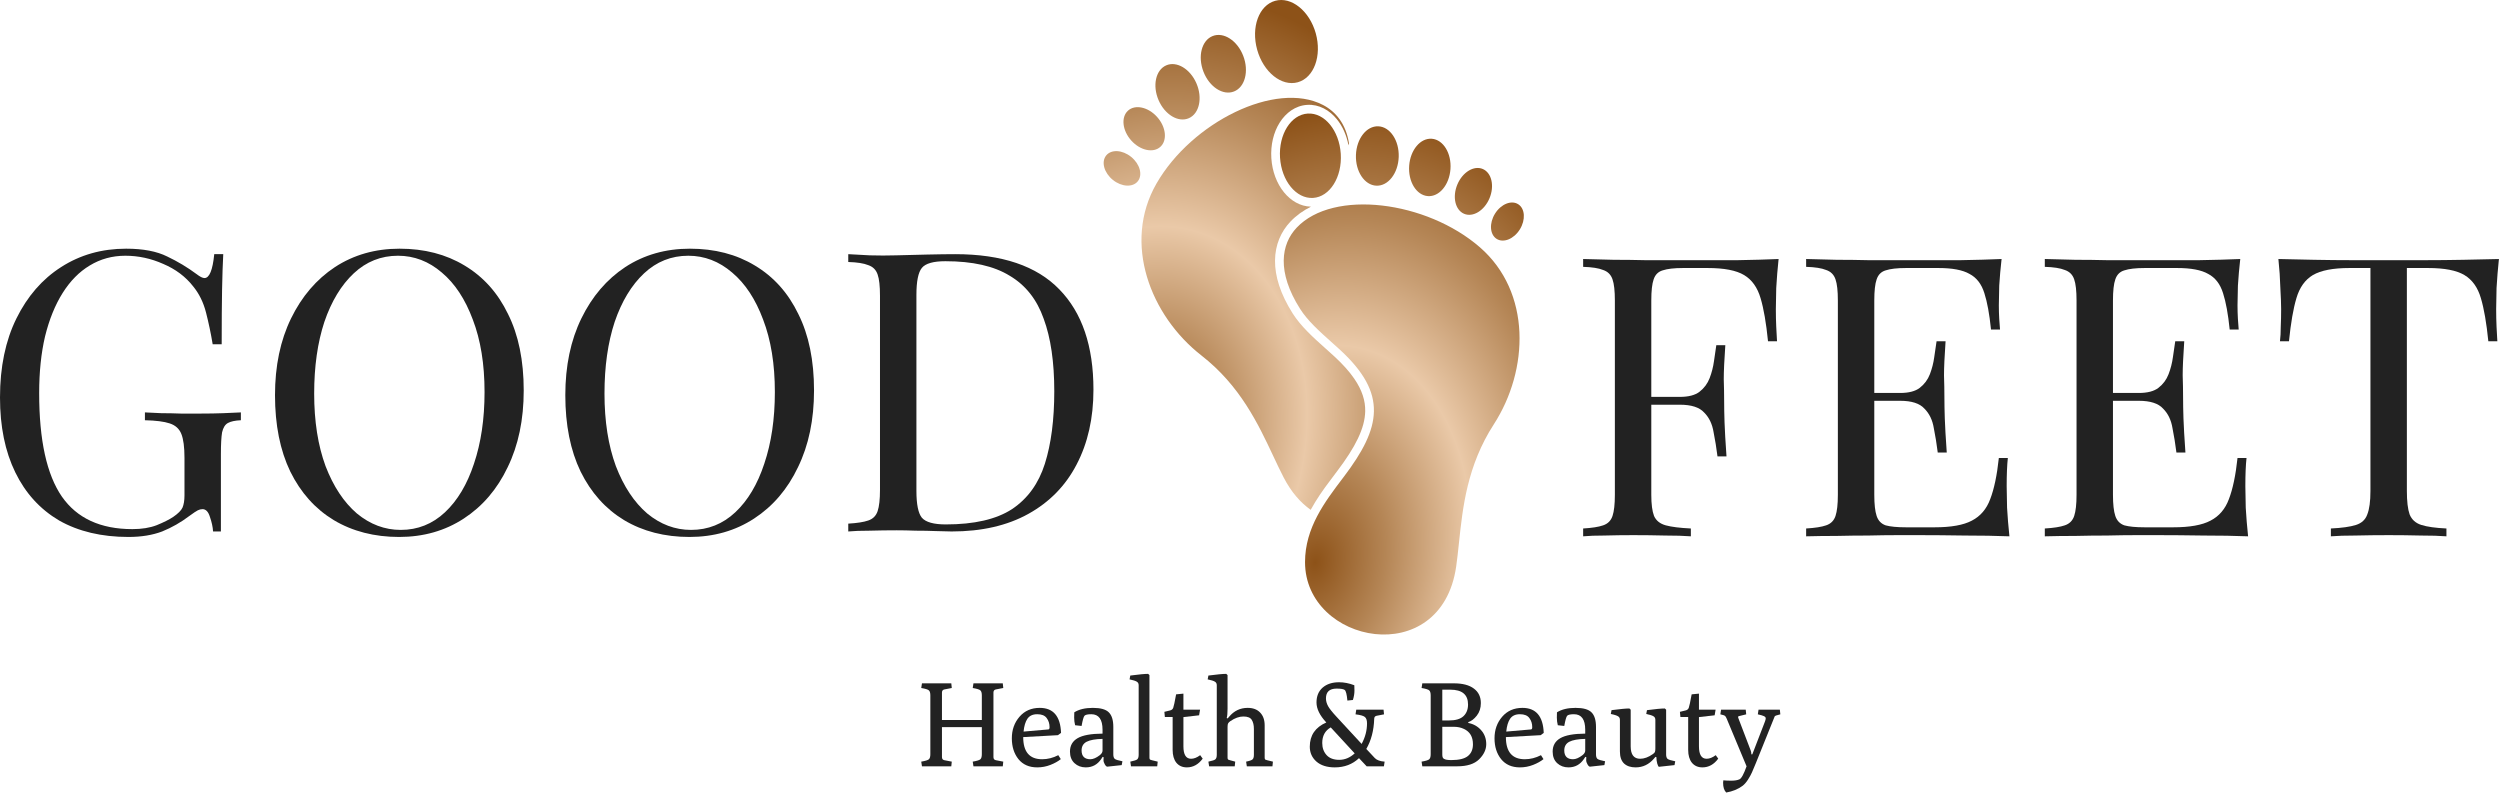 <svg width="1037" height="329" viewBox="0 0 1037 329" fill="none" xmlns="http://www.w3.org/2000/svg">
<path d="M52.314 103.154C59.354 103.154 65.041 104.237 69.373 106.403C73.706 108.461 77.767 110.898 81.558 113.714C82.966 114.797 84.049 115.339 84.807 115.339C86.865 115.339 88.219 112.035 88.869 105.428H92.606C92.389 109.436 92.227 114.31 92.118 120.05C92.01 125.791 91.956 133.372 91.956 142.795H88.219C87.461 138.246 86.54 133.86 85.457 129.636C84.374 125.411 82.587 121.783 80.096 118.75C76.955 114.743 72.839 111.656 67.748 109.49C62.658 107.215 57.405 106.078 51.989 106.078C46.574 106.078 41.645 107.432 37.205 110.14C32.872 112.739 29.136 116.53 25.995 121.512C22.854 126.495 20.417 132.506 18.684 139.546C17.059 146.478 16.247 154.33 16.247 163.104C16.247 182.6 19.388 196.897 25.67 205.995C31.952 214.984 41.7 219.479 54.914 219.479C58.813 219.479 62.17 218.938 64.987 217.855C67.911 216.663 70.185 215.526 71.81 214.443C73.868 213.035 75.168 211.735 75.709 210.544C76.251 209.244 76.522 207.565 76.522 205.507V189.911C76.522 185.47 76.088 182.166 75.222 180C74.355 177.834 72.731 176.372 70.348 175.614C68.073 174.855 64.662 174.422 60.112 174.314V171.064C62.062 171.173 64.337 171.281 66.936 171.389C69.536 171.389 72.243 171.444 75.059 171.552C77.984 171.552 80.637 171.552 83.02 171.552C86.594 171.552 89.79 171.498 92.606 171.389C95.53 171.281 97.967 171.173 99.917 171.064V174.314C97.534 174.422 95.747 174.801 94.555 175.451C93.364 176.101 92.552 177.401 92.118 179.35C91.793 181.3 91.631 184.278 91.631 188.286V220.454H88.382C88.273 218.613 87.84 216.609 87.082 214.443C86.432 212.277 85.403 211.194 83.995 211.194C83.345 211.194 82.695 211.356 82.045 211.681C81.396 212.006 80.258 212.764 78.634 213.956C75.059 216.663 71.269 218.83 67.261 220.454C63.254 221.971 58.596 222.729 53.289 222.729C42.133 222.729 32.547 220.454 24.532 215.905C16.626 211.248 10.56 204.587 6.336 195.922C2.112 187.257 0 176.913 0 164.891C0 152.218 2.275 141.279 6.824 132.073C11.373 122.866 17.546 115.772 25.345 110.789C33.251 105.699 42.241 103.154 52.314 103.154Z" fill="#222222"/>
<path d="M165.736 103.154C176.025 103.154 185.015 105.482 192.705 110.14C200.504 114.797 206.515 121.512 210.739 130.285C215.071 138.95 217.238 149.511 217.238 161.966C217.238 174.097 215.017 184.712 210.577 193.81C206.244 202.908 200.179 210.002 192.38 215.093C184.582 220.183 175.646 222.729 165.573 222.729C155.284 222.729 146.24 220.4 138.442 215.743C130.751 211.085 124.74 204.37 120.408 195.597C116.184 186.824 114.072 176.263 114.072 163.916C114.072 151.785 116.292 141.171 120.733 132.073C125.173 122.974 131.239 115.88 138.929 110.789C146.727 105.699 155.663 103.154 165.736 103.154ZM165.086 106.078C158.046 106.078 151.926 108.515 146.727 113.389C141.528 118.263 137.467 124.978 134.542 133.535C131.726 142.091 130.318 152.002 130.318 163.266C130.318 174.747 131.889 184.766 135.03 193.322C138.279 201.771 142.612 208.323 148.027 212.981C153.551 217.53 159.616 219.804 166.223 219.804C173.263 219.804 179.383 217.367 184.582 212.493C189.781 207.619 193.788 200.904 196.604 192.348C199.529 183.683 200.991 173.772 200.991 162.616C200.991 151.027 199.366 141.008 196.117 132.56C192.976 124.112 188.698 117.613 183.282 113.064C177.867 108.407 171.801 106.078 165.086 106.078Z" fill="#222222"/>
<path d="M286.158 103.154C296.447 103.154 305.437 105.482 313.127 110.14C320.925 114.797 326.937 121.512 331.161 130.285C335.493 138.95 337.659 149.511 337.659 161.966C337.659 174.097 335.439 184.712 330.998 193.81C326.666 202.908 320.6 210.002 312.802 215.093C305.004 220.183 296.068 222.729 285.995 222.729C275.706 222.729 266.662 220.4 258.863 215.743C251.173 211.085 245.162 204.37 240.83 195.597C236.605 186.824 234.493 176.263 234.493 163.916C234.493 151.785 236.714 141.171 241.154 132.073C245.595 122.974 251.661 115.88 259.351 110.789C267.149 105.699 276.085 103.154 286.158 103.154ZM285.508 106.078C278.468 106.078 272.348 108.515 267.149 113.389C261.95 118.263 257.888 124.978 254.964 133.535C252.148 142.091 250.74 152.002 250.74 163.266C250.74 174.747 252.31 184.766 255.451 193.322C258.701 201.771 263.033 208.323 268.449 212.981C273.973 217.53 280.038 219.804 286.645 219.804C293.685 219.804 299.805 217.367 305.004 212.493C310.203 207.619 314.21 200.904 317.026 192.348C319.951 183.683 321.413 173.772 321.413 162.616C321.413 151.027 319.788 141.008 316.539 132.56C313.398 124.112 309.12 117.613 303.704 113.064C298.288 108.407 292.223 106.078 285.508 106.078Z" fill="#222222"/>
<path d="M396.212 105.428C415.6 105.428 430.005 110.302 439.428 120.05C448.851 129.69 453.563 143.554 453.563 161.641C453.563 173.447 451.234 183.791 446.577 192.672C442.027 201.446 435.366 208.269 426.593 213.143C417.82 218.017 407.206 220.454 394.75 220.454C393.125 220.454 390.959 220.4 388.251 220.292C385.543 220.183 382.727 220.129 379.803 220.129C376.987 220.021 374.387 219.967 372.005 219.967C368.214 219.967 364.477 220.021 360.794 220.129C357.112 220.129 354.133 220.238 351.859 220.454V217.205C355.541 216.988 358.303 216.555 360.145 215.905C362.094 215.255 363.394 213.956 364.044 212.006C364.694 210.056 365.018 207.132 365.018 203.233V122.65C365.018 118.642 364.694 115.718 364.044 113.876C363.394 111.927 362.094 110.627 360.145 109.977C358.303 109.219 355.541 108.786 351.859 108.677V105.428C354.133 105.536 357.112 105.699 360.794 105.915C364.477 106.024 368.105 106.024 371.68 105.915C375.47 105.807 379.749 105.699 384.514 105.591C389.28 105.482 393.179 105.428 396.212 105.428ZM392.15 108.352C387.168 108.352 383.919 109.273 382.402 111.114C380.886 112.956 380.128 116.692 380.128 122.325V203.558C380.128 209.19 380.886 212.927 382.402 214.768C384.027 216.609 387.331 217.53 392.313 217.53C404.119 217.53 413.271 215.418 419.77 211.194C426.268 206.861 430.817 200.579 433.417 192.348C436.016 184.116 437.316 174.097 437.316 162.291C437.316 150.16 435.854 140.142 432.929 132.235C430.113 124.22 425.402 118.263 418.795 114.364C412.296 110.356 403.415 108.352 392.15 108.352Z" fill="#222222"/>
<path d="M737.759 107.438C737.326 111.554 737.001 115.562 736.784 119.461C736.676 123.252 736.622 126.176 736.622 128.234C736.622 130.834 736.676 133.271 736.784 135.545C736.893 137.82 737.001 139.823 737.109 141.556H733.372C732.614 133.975 731.585 128.018 730.286 123.685C728.986 119.244 726.711 116.049 723.462 114.1C720.213 112.15 715.176 111.175 708.353 111.175H698.117C694.435 111.175 691.619 111.5 689.669 112.15C687.828 112.692 686.582 113.937 685.932 115.887C685.282 117.728 684.958 120.652 684.958 124.66V205.243C684.958 209.142 685.337 212.067 686.095 214.016C686.961 215.966 688.586 217.266 690.969 217.916C693.352 218.565 696.818 218.999 701.367 219.215V222.465C698.551 222.248 694.976 222.14 690.644 222.14C686.311 222.031 681.925 221.977 677.484 221.977C673.26 221.977 669.307 222.031 665.624 222.14C661.941 222.14 658.963 222.248 656.688 222.465V219.215C660.371 218.999 663.133 218.565 664.974 217.916C666.924 217.266 668.224 215.966 668.873 214.016C669.523 212.067 669.848 209.142 669.848 205.243V124.66C669.848 120.652 669.523 117.728 668.873 115.887C668.224 113.937 666.924 112.637 664.974 111.988C663.133 111.229 660.371 110.796 656.688 110.688V107.438C660.696 107.547 664.92 107.655 669.361 107.763C673.802 107.763 678.188 107.818 682.521 107.926C686.853 107.926 690.86 107.926 694.543 107.926C698.334 107.926 701.421 107.926 703.804 107.926C708.786 107.926 714.418 107.926 720.7 107.926C727.09 107.818 732.777 107.655 737.759 107.438ZM712.577 164.627C712.577 164.627 712.577 165.168 712.577 166.251C712.577 167.334 712.577 167.876 712.577 167.876H680.084C680.084 167.876 680.084 167.334 680.084 166.251C680.084 165.168 680.084 164.627 680.084 164.627H712.577ZM715.664 143.181C715.23 149.355 715.014 154.066 715.014 157.316C715.122 160.565 715.176 163.543 715.176 166.251C715.176 168.959 715.23 171.938 715.339 175.187C715.447 178.436 715.718 183.148 716.151 189.321H712.414C711.981 185.856 711.44 182.498 710.79 179.249C710.248 175.891 708.948 173.183 706.89 171.125C704.941 168.959 701.583 167.876 696.818 167.876V164.627C700.392 164.627 703.1 163.923 704.941 162.515C706.89 160.998 708.299 159.103 709.165 156.828C710.031 154.554 710.627 152.225 710.952 149.842C711.277 147.351 711.602 145.131 711.927 143.181H715.664Z" fill="#222222"/>
<path d="M830.257 107.438C829.824 111.229 829.499 114.912 829.282 118.486C829.174 122.06 829.12 124.768 829.12 126.609C829.12 128.559 829.174 130.455 829.282 132.296C829.39 134.029 829.499 135.491 829.607 136.682H825.87C825.22 130.292 824.3 125.256 823.108 121.573C821.917 117.782 819.859 115.129 816.935 113.612C814.119 111.988 809.84 111.175 804.1 111.175H790.615C786.933 111.175 784.117 111.5 782.167 112.15C780.326 112.692 779.08 113.937 778.43 115.887C777.78 117.728 777.455 120.652 777.455 124.66V205.243C777.455 209.142 777.78 212.067 778.43 214.016C779.08 215.966 780.326 217.266 782.167 217.916C784.117 218.457 786.933 218.728 790.615 218.728H802.475C809.299 218.728 814.444 217.807 817.909 215.966C821.484 214.125 824.029 211.146 825.545 207.03C827.17 202.806 828.361 197.12 829.12 189.971H832.856C832.531 192.896 832.369 196.795 832.369 201.669C832.369 203.727 832.423 206.705 832.531 210.605C832.748 214.395 833.073 218.349 833.506 222.465C827.982 222.248 821.755 222.14 814.823 222.14C807.891 222.031 801.717 221.977 796.301 221.977C793.919 221.977 790.832 221.977 787.041 221.977C783.358 221.977 779.351 222.031 775.018 222.14C770.686 222.14 766.299 222.194 761.859 222.302C757.418 222.302 753.194 222.356 749.186 222.465V219.215C752.869 218.999 755.631 218.565 757.472 217.916C759.422 217.266 760.721 215.966 761.371 214.016C762.021 212.067 762.346 209.142 762.346 205.243V124.66C762.346 120.652 762.021 117.728 761.371 115.887C760.721 113.937 759.422 112.637 757.472 111.988C755.631 111.229 752.869 110.796 749.186 110.688V107.438C753.194 107.547 757.418 107.655 761.859 107.763C766.299 107.763 770.686 107.818 775.018 107.926C779.351 107.926 783.358 107.926 787.041 107.926C790.832 107.926 793.919 107.926 796.301 107.926C801.284 107.926 806.916 107.926 813.198 107.926C819.588 107.818 825.275 107.655 830.257 107.438ZM802.313 163.002C802.313 163.002 802.313 163.543 802.313 164.627C802.313 165.71 802.313 166.251 802.313 166.251H772.581C772.581 166.251 772.581 165.71 772.581 164.627C772.581 163.543 772.581 163.002 772.581 163.002H802.313ZM807.024 141.556C806.591 147.73 806.374 152.442 806.374 155.691C806.483 158.94 806.537 161.919 806.537 164.627C806.537 167.334 806.591 170.313 806.699 173.562C806.808 176.812 807.078 181.523 807.512 187.697H803.775C803.342 184.231 802.8 180.873 802.15 177.624C801.609 174.266 800.309 171.558 798.251 169.501C796.301 167.334 792.944 166.251 788.178 166.251V163.002C791.752 163.002 794.46 162.298 796.301 160.89C798.251 159.374 799.659 157.478 800.526 155.204C801.392 152.929 801.988 150.6 802.313 148.217C802.638 145.726 802.963 143.506 803.288 141.556H807.024Z" fill="#222222"/>
<path d="M929.26 107.438C928.827 111.229 928.502 114.912 928.285 118.486C928.177 122.06 928.122 124.768 928.122 126.609C928.122 128.559 928.177 130.455 928.285 132.296C928.393 134.029 928.502 135.491 928.61 136.682H924.873C924.223 130.292 923.303 125.256 922.111 121.573C920.92 117.782 918.862 115.129 915.938 113.612C913.121 111.988 908.843 111.175 903.103 111.175H889.618C885.935 111.175 883.119 111.5 881.17 112.15C879.328 112.692 878.083 113.937 877.433 115.887C876.783 117.728 876.458 120.652 876.458 124.66V205.243C876.458 209.142 876.783 212.067 877.433 214.016C878.083 215.966 879.328 217.266 881.17 217.916C883.119 218.457 885.935 218.728 889.618 218.728H901.478C908.302 218.728 913.446 217.807 916.912 215.966C920.487 214.125 923.032 211.146 924.548 207.03C926.173 202.806 927.364 197.12 928.122 189.971H931.859C931.534 192.896 931.372 196.795 931.372 201.669C931.372 203.727 931.426 206.705 931.534 210.605C931.751 214.395 932.076 218.349 932.509 222.465C926.985 222.248 920.757 222.14 913.825 222.14C906.894 222.031 900.72 221.977 895.304 221.977C892.921 221.977 889.835 221.977 886.044 221.977C882.361 221.977 878.354 222.031 874.021 222.14C869.689 222.14 865.302 222.194 860.861 222.302C856.421 222.302 852.197 222.356 848.189 222.465V219.215C851.872 218.999 854.634 218.565 856.475 217.916C858.424 217.266 859.724 215.966 860.374 214.016C861.024 212.067 861.349 209.142 861.349 205.243V124.66C861.349 120.652 861.024 117.728 860.374 115.887C859.724 113.937 858.424 112.637 856.475 111.988C854.634 111.229 851.872 110.796 848.189 110.688V107.438C852.197 107.547 856.421 107.655 860.861 107.763C865.302 107.763 869.689 107.818 874.021 107.926C878.354 107.926 882.361 107.926 886.044 107.926C889.835 107.926 892.921 107.926 895.304 107.926C900.287 107.926 905.919 107.926 912.201 107.926C918.591 107.818 924.277 107.655 929.26 107.438ZM901.316 163.002C901.316 163.002 901.316 163.543 901.316 164.627C901.316 165.71 901.316 166.251 901.316 166.251H871.584C871.584 166.251 871.584 165.71 871.584 164.627C871.584 163.543 871.584 163.002 871.584 163.002H901.316ZM906.027 141.556C905.594 147.73 905.377 152.442 905.377 155.691C905.486 158.94 905.54 161.919 905.54 164.627C905.54 167.334 905.594 170.313 905.702 173.562C905.81 176.812 906.081 181.523 906.514 187.697H902.778C902.345 184.231 901.803 180.873 901.153 177.624C900.612 174.266 899.312 171.558 897.254 169.501C895.304 167.334 891.947 166.251 887.181 166.251V163.002C890.755 163.002 893.463 162.298 895.304 160.89C897.254 159.374 898.662 157.478 899.528 155.204C900.395 152.929 900.991 150.6 901.316 148.217C901.641 145.726 901.965 143.506 902.29 141.556H906.027Z" fill="#222222"/>
<path d="M1036.55 107.438C1036.12 111.554 1035.79 115.562 1035.57 119.461C1035.47 123.252 1035.41 126.176 1035.41 128.234C1035.41 130.834 1035.47 133.271 1035.57 135.545C1035.68 137.82 1035.79 139.823 1035.9 141.556H1032.16C1031.4 133.975 1030.37 128.018 1029.07 123.685C1027.78 119.244 1025.5 116.049 1022.25 114.1C1019 112.15 1013.97 111.175 1007.14 111.175H998.369V203.618C998.369 207.951 998.748 211.2 999.506 213.366C1000.37 215.533 1002 216.995 1004.38 217.753C1006.76 218.511 1010.23 218.999 1014.78 219.215V222.465C1011.96 222.248 1008.39 222.14 1004.06 222.14C999.723 222.031 995.336 221.977 990.895 221.977C986.021 221.977 981.418 222.031 977.086 222.14C972.862 222.14 969.45 222.248 966.85 222.465V219.215C971.399 218.999 974.865 218.511 977.248 217.753C979.631 216.995 981.202 215.533 981.96 213.366C982.826 211.2 983.259 207.951 983.259 203.618V111.175H974.486C967.771 111.175 962.735 112.15 959.377 114.1C956.128 116.049 953.853 119.244 952.553 123.685C951.254 128.018 950.225 133.975 949.466 141.556H945.73C945.946 139.823 946.055 137.82 946.055 135.545C946.163 133.271 946.217 130.834 946.217 128.234C946.217 126.176 946.109 123.252 945.892 119.461C945.784 115.562 945.513 111.554 945.08 107.438C949.629 107.547 954.557 107.655 959.864 107.763C965.28 107.872 970.695 107.926 976.111 107.926C981.526 107.926 986.455 107.926 990.895 107.926C995.336 107.926 1000.21 107.926 1005.52 107.926C1010.93 107.926 1016.35 107.872 1021.76 107.763C1027.18 107.655 1032.11 107.547 1036.55 107.438Z" fill="#222222"/>
<path d="M382.43 317.864L382.132 315.927C383.887 315.629 384.947 315.298 385.311 314.934C385.708 314.57 385.907 313.874 385.907 312.848V288.462C385.907 287.435 385.708 286.74 385.311 286.376C384.947 286.012 383.887 285.681 382.132 285.383L382.43 283.446H394.598L394.797 285.383L391.718 285.979C391.056 286.111 390.725 286.541 390.725 287.27V298.643H407.263V288.462C407.263 287.435 407.065 286.74 406.667 286.376C406.303 286.012 405.244 285.681 403.489 285.383L403.787 283.446H415.955L416.154 285.383L413.074 285.979C412.412 286.111 412.081 286.541 412.081 287.27V314.04C412.081 314.768 412.412 315.199 413.074 315.331L416.154 315.927L415.955 317.864H403.787L403.489 315.927C405.244 315.629 406.303 315.298 406.667 314.934C407.065 314.57 407.263 313.874 407.263 312.848V301.623H390.725V314.04C390.725 314.768 391.056 315.199 391.718 315.331L394.797 315.927L394.598 317.864H382.43Z" fill="#222222"/>
<path d="M430.239 318.311C426.895 318.311 424.296 317.169 422.441 314.884C420.62 312.6 419.71 309.719 419.71 306.242C419.71 302.733 420.769 299.753 422.888 297.302C425.008 294.852 427.805 293.627 431.282 293.627C436.911 293.627 439.858 297.087 440.123 304.007L438.831 304.951L424.428 305.746C424.428 311.871 427.044 314.934 432.275 314.934C434.56 314.934 436.795 314.371 438.98 313.245L440.023 314.884C438.931 315.778 437.507 316.573 435.752 317.268C433.997 317.964 432.16 318.311 430.239 318.311ZM424.577 303.461L434.858 302.567C435.189 302.534 435.355 302.219 435.355 301.623C435.355 300.167 434.957 298.908 434.163 297.849C433.401 296.789 432.093 296.26 430.239 296.26C428.385 296.26 427.027 296.889 426.166 298.147C425.339 299.372 424.809 301.143 424.577 303.461Z" fill="#222222"/>
<path d="M443.825 311.755C443.825 309.272 444.884 307.418 447.003 306.193C449.122 304.968 452.566 304.339 457.334 304.305V302.716C457.334 298.412 455.778 296.26 452.665 296.26C451.175 296.26 450.232 296.475 449.834 296.905C449.47 297.336 449.073 298.743 448.642 301.127L445.96 300.829C445.695 299.802 445.563 298.743 445.563 297.65C445.563 296.524 445.58 295.796 445.613 295.465C447.566 294.24 450.132 293.627 453.311 293.627C456.49 293.627 458.692 294.24 459.917 295.465C461.175 296.69 461.804 298.71 461.804 301.524V312.947C461.804 313.808 462.003 314.421 462.4 314.785C462.83 315.116 463.89 315.447 465.579 315.778L465.281 317.368L459.321 318.013C458.99 318.013 458.642 317.699 458.278 317.07C457.913 316.441 457.731 315.861 457.731 315.331C457.731 314.768 457.748 314.355 457.781 314.09L457.384 313.941L456.788 314.835C455.231 317.152 453.096 318.311 450.381 318.311C448.526 318.311 446.97 317.732 445.712 316.573C444.454 315.414 443.825 313.808 443.825 311.755ZM448.642 311.308C448.642 312.5 448.957 313.411 449.586 314.04C450.215 314.636 451.109 314.934 452.268 314.934C453.427 314.934 454.735 314.371 456.192 313.245C456.953 312.649 457.334 312.02 457.334 311.358V306.491C454.354 306.557 452.152 306.954 450.728 307.683C449.338 308.411 448.642 309.62 448.642 311.308Z" fill="#222222"/>
<path d="M469.141 317.864L468.843 315.927C470.465 315.596 471.442 315.265 471.773 314.934C472.137 314.57 472.319 313.957 472.319 313.096V284.24C472.319 283.545 472.054 283.048 471.525 282.75C470.995 282.419 470.001 282.105 468.545 281.807L468.843 280.217C472.385 279.754 474.852 279.522 476.243 279.522L476.789 280.019V314.288C476.789 314.686 476.872 314.951 477.037 315.083C477.236 315.182 477.484 315.265 477.782 315.331L480.216 315.927L480.017 317.864H469.141Z" fill="#222222"/>
<path d="M486.411 311.06V297.402H483.183L482.984 295.266L485.418 294.67C486.047 294.505 486.461 294.14 486.66 293.578C486.891 292.982 487.289 291.127 487.852 288.015L490.881 287.717V294.372H497.785L497.387 296.706L490.881 297.451V309.57C490.881 313.014 491.941 314.735 494.06 314.735C495.252 314.735 496.51 314.239 497.834 313.245L498.877 314.686C497.089 317.103 494.904 318.311 492.322 318.311C490.467 318.311 489.01 317.666 487.951 316.374C486.924 315.083 486.411 313.312 486.411 311.06Z" fill="#222222"/>
<path d="M501.54 317.864L501.242 315.927C502.864 315.596 503.841 315.265 504.172 314.934C504.537 314.57 504.719 313.957 504.719 313.096V284.24C504.719 283.545 504.454 283.048 503.924 282.75C503.394 282.419 502.401 282.105 500.944 281.807L501.242 280.217C504.785 279.754 507.252 279.522 508.642 279.522L509.189 280.019V293.975C509.189 295.796 509.073 297.087 508.841 297.849L509.238 297.998L509.834 297.302C511.887 294.852 514.453 293.627 517.533 293.627C519.751 293.627 521.473 294.273 522.698 295.564C523.956 296.855 524.585 298.627 524.585 300.878V314.288C524.585 314.686 524.668 314.951 524.834 315.083C525.032 315.182 525.281 315.265 525.579 315.331L528.012 315.927L527.813 317.864H517.185L516.887 315.927C518.377 315.629 519.287 315.298 519.619 314.934C519.95 314.57 520.115 313.957 520.115 313.096V302.368C520.115 300.779 519.817 299.521 519.221 298.594C518.658 297.667 517.499 297.203 515.745 297.203C514.023 297.203 512.218 297.849 510.331 299.14C509.901 299.438 509.603 299.736 509.437 300.034C509.271 300.299 509.189 300.796 509.189 301.524V314.288C509.189 314.686 509.271 314.951 509.437 315.083C509.636 315.182 509.884 315.265 510.182 315.331L512.367 315.927L512.169 317.864H501.54Z" fill="#222222"/>
<path d="M554.426 285.631C551.479 285.631 550.005 286.988 550.005 289.704C550.005 290.763 550.303 291.839 550.899 292.932C551.495 293.991 552.687 295.481 554.475 297.402L564.806 308.577C566.296 305.829 567.041 302.981 567.041 300.034C567.041 298.776 566.743 297.898 566.147 297.402C565.551 296.905 564.26 296.541 562.273 296.309L562.571 294.372H573.895L574.094 296.309L571.014 296.905C570.352 297.038 570.021 297.468 570.021 298.196C569.855 303.031 568.763 307.186 566.743 310.663L570.319 314.487C571.147 315.315 572.488 315.795 574.342 315.927L574.044 317.864H566.892L563.713 314.487C560.998 317.037 557.654 318.311 553.681 318.311C550.436 318.311 547.886 317.5 546.032 315.878C544.211 314.255 543.3 312.202 543.3 309.719C543.3 305.017 545.585 301.673 550.154 299.686C547.439 296.773 546.082 294.008 546.082 291.392C546.082 288.776 546.926 286.724 548.615 285.234C550.336 283.744 552.605 282.999 555.419 282.999C557.505 282.999 559.624 283.412 561.776 284.24C561.809 284.505 561.826 285.25 561.826 286.475C561.826 287.7 561.611 288.992 561.18 290.349L558.896 290.598C558.664 288.015 558.283 286.541 557.753 286.177C557.257 285.813 556.147 285.631 554.426 285.631ZM548.466 308.179C548.466 310.199 549.062 311.871 550.254 313.196C551.446 314.52 553.201 315.182 555.518 315.182C557.836 315.182 559.972 314.288 561.925 312.5L551.992 301.723C549.641 303.08 548.466 305.233 548.466 308.179Z" fill="#222222"/>
<path d="M589.971 317.864L589.673 315.927C591.428 315.629 592.488 315.298 592.852 314.934C593.249 314.57 593.448 313.874 593.448 312.848V288.462C593.448 287.435 593.249 286.74 592.852 286.376C592.488 286.012 591.428 285.681 589.673 285.383L589.971 283.446H603.083C606.692 283.446 609.457 284.174 611.377 285.631C613.298 287.055 614.258 289.058 614.258 291.641C614.258 293.693 613.695 295.432 612.569 296.855C611.477 298.246 610.301 299.14 609.043 299.537V299.885C611.162 300.282 612.934 301.276 614.357 302.865C615.781 304.454 616.493 306.391 616.493 308.676C616.493 310.928 615.5 313.03 613.513 314.984C611.559 316.904 608.546 317.864 604.474 317.864H589.971ZM598.265 298.842H601.047C603.762 298.842 605.749 298.263 607.007 297.104C608.298 295.912 608.944 294.289 608.944 292.237C608.944 288.131 606.494 286.078 601.593 286.078H598.265V298.842ZM598.265 313.047C598.265 314.007 598.514 314.586 599.01 314.785C599.507 315.116 600.517 315.282 602.04 315.282C605.219 315.282 607.503 314.719 608.894 313.593C610.285 312.467 610.98 310.845 610.98 308.726C610.98 305.646 609.738 303.527 607.255 302.368C606.03 301.772 604.639 301.474 603.083 301.474H598.265V313.047Z" fill="#222222"/>
<path d="M630.456 318.311C627.112 318.311 624.513 317.169 622.659 314.884C620.837 312.6 619.927 309.719 619.927 306.242C619.927 302.733 620.986 299.753 623.106 297.302C625.225 294.852 628.023 293.627 631.499 293.627C637.128 293.627 640.075 297.087 640.34 304.007L639.048 304.951L624.645 305.746C624.645 311.871 627.261 314.934 632.492 314.934C634.777 314.934 637.012 314.371 639.197 313.245L640.24 314.884C639.148 315.778 637.724 316.573 635.969 317.268C634.214 317.964 632.377 318.311 630.456 318.311ZM624.794 303.461L635.075 302.567C635.406 302.534 635.572 302.219 635.572 301.623C635.572 300.167 635.174 298.908 634.38 297.849C633.618 296.789 632.31 296.26 630.456 296.26C628.602 296.26 627.244 296.889 626.384 298.147C625.556 299.372 625.026 301.143 624.794 303.461Z" fill="#222222"/>
<path d="M644.042 311.755C644.042 309.272 645.101 307.418 647.22 306.193C649.34 304.968 652.783 304.339 657.551 304.305V302.716C657.551 298.412 655.995 296.26 652.882 296.26C651.392 296.26 650.449 296.475 650.051 296.905C649.687 297.336 649.29 298.743 648.859 301.127L646.177 300.829C645.913 299.802 645.78 298.743 645.78 297.65C645.78 296.524 645.797 295.796 645.83 295.465C647.783 294.24 650.349 293.627 653.528 293.627C656.707 293.627 658.909 294.24 660.134 295.465C661.392 296.69 662.021 298.71 662.021 301.524V312.947C662.021 313.808 662.22 314.421 662.617 314.785C663.047 315.116 664.107 315.447 665.796 315.778L665.498 317.368L659.538 318.013C659.207 318.013 658.859 317.699 658.495 317.07C658.13 316.441 657.948 315.861 657.948 315.331C657.948 314.768 657.965 314.355 657.998 314.09L657.601 313.941L657.005 314.835C655.449 317.152 653.313 318.311 650.598 318.311C648.744 318.311 647.187 317.732 645.929 316.573C644.671 315.414 644.042 313.808 644.042 311.755ZM648.859 311.308C648.859 312.5 649.174 313.411 649.803 314.04C650.432 314.636 651.326 314.934 652.485 314.934C653.644 314.934 654.952 314.371 656.409 313.245C657.17 312.649 657.551 312.02 657.551 311.358V306.491C654.571 306.557 652.369 306.954 650.945 307.683C649.555 308.411 648.859 309.62 648.859 311.308Z" fill="#222222"/>
<path d="M671.94 311.706V298.594C671.94 297.898 671.675 297.402 671.146 297.104C670.616 296.773 669.623 296.458 668.166 296.16L668.464 294.571C672.007 294.107 674.473 293.876 675.864 293.876L676.41 294.372V309.57C676.41 313.014 677.718 314.735 680.334 314.735C682.023 314.735 683.777 314.09 685.599 312.798C686.029 312.5 686.31 312.219 686.443 311.954C686.575 311.656 686.642 311.176 686.642 310.514V298.594C686.642 297.898 686.377 297.402 685.847 297.104C685.317 296.773 684.324 296.458 682.867 296.16L683.165 294.571C686.708 294.107 689.174 293.876 690.565 293.876L691.111 294.372V312.947C691.111 313.808 691.31 314.421 691.707 314.785C692.138 315.116 693.197 315.447 694.886 315.778L694.588 317.368L688.181 318.063C687.949 318.096 687.701 317.666 687.436 316.772C687.204 315.845 687.089 315.05 687.089 314.388V314.09L686.691 313.941L686.095 314.636C684.009 317.086 681.46 318.311 678.447 318.311C676.427 318.311 674.838 317.782 673.679 316.722C672.52 315.629 671.94 313.957 671.94 311.706Z" fill="#222222"/>
<path d="M700.257 311.06V297.402H697.029L696.83 295.266L699.264 294.67C699.893 294.505 700.307 294.14 700.506 293.578C700.738 292.982 701.135 291.127 701.698 288.015L704.727 287.717V294.372H711.631L711.234 296.706L704.727 297.451V309.57C704.727 313.014 705.787 314.735 707.906 314.735C709.098 314.735 710.356 314.239 711.681 313.245L712.724 314.686C710.936 317.103 708.75 318.311 706.168 318.311C704.314 318.311 702.857 317.666 701.797 316.374C700.771 315.083 700.257 313.312 700.257 311.06Z" fill="#222222"/>
<path d="M714.84 323.675C715.635 323.775 716.727 323.824 718.118 323.824C719.542 323.824 720.667 323.642 721.495 323.278C722.323 322.947 723.316 321.142 724.475 317.864L716.231 298.097C715.966 297.468 715.717 297.071 715.486 296.905C715.287 296.74 714.658 296.541 713.598 296.309L713.896 294.372H724.128L724.326 296.309L721.297 297.054C721.065 297.087 720.949 297.22 720.949 297.451C720.949 297.485 721.015 297.7 721.148 298.097L726.214 311.358C726.379 311.822 726.462 312.335 726.462 312.898H726.859L732.124 299.239C732.322 298.71 732.422 298.279 732.422 297.948C732.422 297.584 732.173 297.286 731.677 297.054C731.213 296.822 730.369 296.574 729.144 296.309L729.442 294.372H738.282L738.481 296.309C737.024 296.64 736.246 296.922 736.147 297.153L728.299 316.623C727.637 318.278 727.107 319.536 726.71 320.397C726.313 321.291 725.767 322.285 725.071 323.377C724.376 324.47 723.647 325.314 722.886 325.91C720.999 327.334 718.714 328.278 716.032 328.741C715.171 327.88 714.741 326.523 714.741 324.669C714.741 324.47 714.774 324.139 714.84 323.675Z" fill="#222222"/>
<path fill-rule="evenodd" clip-rule="evenodd" d="M542.448 47.105C549.409 46.67 555.542 54.152 556.149 63.813C556.76 73.479 551.615 81.663 544.658 82.098C537.701 82.533 531.568 75.05 530.957 65.385C530.35 55.724 535.491 47.539 542.448 47.105ZM571.738 52.395C576.635 52.612 580.417 58.301 580.186 65.104C579.95 71.903 575.792 77.243 570.891 77.021C565.991 76.803 562.209 71.114 562.444 64.316C562.675 57.513 566.838 52.178 571.738 52.395ZM593.946 57.558C598.679 57.948 602.125 63.591 601.65 70.154C601.174 76.722 596.957 81.731 592.229 81.342C587.496 80.952 584.049 75.313 584.525 68.746C585 62.178 589.217 57.169 593.946 57.558ZM615.079 70.109C618.757 71.703 619.989 77.147 617.833 82.27C615.682 87.393 610.953 90.26 607.275 88.67C603.597 87.08 602.365 81.636 604.521 76.509C606.673 71.386 611.401 68.524 615.079 70.109ZM629.75 84.716C632.594 86.523 632.893 91.206 630.42 95.174C627.951 99.142 623.64 100.894 620.8 99.083C617.96 97.271 617.661 92.588 620.134 88.62C622.602 84.653 626.91 82.904 629.75 84.716ZM552.286 141.894C553.505 142.984 554.725 144.074 555.918 145.173C575.711 163.412 572.889 177.349 557.48 197.685L557.046 198.258C549.484 208.227 541.36 218.937 541.329 233.104C541.247 267.029 597.791 278.261 604.023 235.002C604.469 231.908 604.815 228.625 605.177 225.191C606.723 210.538 608.557 193.147 619.613 176.044C634.256 153.389 635.253 121.172 613.861 102.575C591.704 83.312 553.06 78.37 537.878 94.427C531.369 101.307 529.566 112.766 539.232 128.048C542.397 133.055 547.34 137.473 552.286 141.894Z" fill="url(#paint0_radial_11_27)"/>
<path d="M543.669 211.482C539.44 208.488 535.588 204.09 532.456 198.039C531.019 195.262 529.614 192.275 528.145 189.15C521.874 175.818 514.431 159.993 498.373 147.468C477.104 130.876 465.585 100.772 479.685 76.182C494.29 50.712 529.169 33.357 548.781 43.539C554.145 46.322 558.311 51.494 559.556 59.447C559.481 59.718 559.411 59.992 559.347 60.268C558.574 56.078 556.868 52.301 554.475 49.382C551.468 45.715 547.156 43.191 542.222 43.499C537.289 43.807 533.329 46.849 530.807 50.863C528.281 54.881 527.005 60.111 527.351 65.611L527.351 65.613C527.699 71.116 529.623 76.147 532.634 79.819C535.414 83.211 539.31 85.626 543.783 85.726C540.557 87.33 537.67 89.388 535.252 91.944C531.389 96.029 528.942 101.481 528.877 108.05C528.812 114.563 531.085 121.925 536.178 129.978C539.614 135.414 544.874 140.115 549.667 144.399L549.878 144.588C551.101 145.681 552.3 146.752 553.47 147.83C557.026 151.107 559.73 154.152 561.716 157.037C565.059 161.892 566.368 166.291 566.287 170.574C566.153 177.65 562.241 185.42 554.601 195.503L553.912 196.411C551.147 200.056 548.189 203.954 545.568 208.211C544.911 209.278 544.275 210.368 543.669 211.482Z" fill="url(#paint1_radial_11_27)"/>
<path d="M521.472 20.621C518.873 11.297 522.209 2.216 528.928 0.341C535.642 -1.533 543.185 4.51 545.783 13.835C548.379 23.165 545.043 32.246 538.329 34.12C531.615 35.993 524.068 29.952 521.472 20.621Z" fill="url(#paint2_radial_11_27)"/>
<path d="M499.191 29.732C496.739 23.382 498.444 16.767 502.997 14.954C507.555 13.14 513.238 16.813 515.69 23.163C518.145 29.507 516.44 36.123 511.883 37.937C507.326 39.755 501.646 36.077 499.191 29.732Z" fill="url(#paint3_radial_11_27)"/>
<path d="M480.575 41.55C477.971 35.507 479.374 29.044 483.717 27.122C488.055 25.202 493.683 28.549 496.288 34.597C498.894 40.644 497.489 47.102 493.147 49.024C488.808 50.944 483.18 47.597 480.575 41.55Z" fill="url(#paint4_radial_11_27)"/>
<path d="M469.267 58.307C465.548 54.176 464.925 48.63 467.875 45.916C470.829 43.211 476.235 44.362 479.949 48.495C483.669 52.63 484.292 58.177 481.34 60.886C478.388 63.595 472.981 62.44 469.267 58.307Z" fill="url(#paint5_radial_11_27)"/>
<path d="M461.614 74.628C457.976 71.692 456.72 67.171 458.814 64.53C460.901 61.886 465.544 62.123 469.178 65.061C472.817 67.996 474.072 72.518 471.984 75.162C469.897 77.806 465.248 77.566 461.614 74.628Z" fill="url(#paint6_radial_11_27)"/>
<defs>
<radialGradient id="paint0_radial_11_27" cx="0" cy="0" r="1" gradientUnits="userSpaceOnUse" gradientTransform="translate(545.546 233.557) rotate(-79.086) scale(189.906 131.938)">
<stop stop-color="#8D5218"/>
<stop offset="0.22" stop-color="#B58656"/>
<stop offset="0.48" stop-color="#EAC9A8"/>
<stop offset="0.76" stop-color="#B58656"/>
<stop offset="1" stop-color="#8D5218"/>
</radialGradient>
<radialGradient id="paint1_radial_11_27" cx="0" cy="0" r="1" gradientUnits="userSpaceOnUse" gradientTransform="translate(473.495 182.471) rotate(-78.071) scale(186.499 140.955)">
<stop stop-color="#8D5218"/>
<stop offset="0.22" stop-color="#B58656"/>
<stop offset="0.48" stop-color="#EAC9A8"/>
<stop offset="0.76" stop-color="#B58656"/>
<stop offset="1" stop-color="#8D5218"/>
</radialGradient>
<radialGradient id="paint2_radial_11_27" cx="0" cy="0" r="1" gradientUnits="userSpaceOnUse" gradientTransform="translate(473.495 182.471) rotate(-78.071) scale(186.499 140.955)">
<stop stop-color="#8D5218"/>
<stop offset="0.22" stop-color="#B58656"/>
<stop offset="0.48" stop-color="#EAC9A8"/>
<stop offset="0.76" stop-color="#B58656"/>
<stop offset="1" stop-color="#8D5218"/>
</radialGradient>
<radialGradient id="paint3_radial_11_27" cx="0" cy="0" r="1" gradientUnits="userSpaceOnUse" gradientTransform="translate(473.495 182.471) rotate(-78.071) scale(186.499 140.955)">
<stop stop-color="#8D5218"/>
<stop offset="0.22" stop-color="#B58656"/>
<stop offset="0.48" stop-color="#EAC9A8"/>
<stop offset="0.76" stop-color="#B58656"/>
<stop offset="1" stop-color="#8D5218"/>
</radialGradient>
<radialGradient id="paint4_radial_11_27" cx="0" cy="0" r="1" gradientUnits="userSpaceOnUse" gradientTransform="translate(473.495 182.471) rotate(-78.071) scale(186.499 140.955)">
<stop stop-color="#8D5218"/>
<stop offset="0.22" stop-color="#B58656"/>
<stop offset="0.48" stop-color="#EAC9A8"/>
<stop offset="0.76" stop-color="#B58656"/>
<stop offset="1" stop-color="#8D5218"/>
</radialGradient>
<radialGradient id="paint5_radial_11_27" cx="0" cy="0" r="1" gradientUnits="userSpaceOnUse" gradientTransform="translate(473.495 182.471) rotate(-78.071) scale(186.499 140.955)">
<stop stop-color="#8D5218"/>
<stop offset="0.22" stop-color="#B58656"/>
<stop offset="0.48" stop-color="#EAC9A8"/>
<stop offset="0.76" stop-color="#B58656"/>
<stop offset="1" stop-color="#8D5218"/>
</radialGradient>
<radialGradient id="paint6_radial_11_27" cx="0" cy="0" r="1" gradientUnits="userSpaceOnUse" gradientTransform="translate(473.495 182.471) rotate(-78.071) scale(186.499 140.955)">
<stop stop-color="#8D5218"/>
<stop offset="0.22" stop-color="#B58656"/>
<stop offset="0.48" stop-color="#EAC9A8"/>
<stop offset="0.76" stop-color="#B58656"/>
<stop offset="1" stop-color="#8D5218"/>
</radialGradient>
</defs>
</svg>
